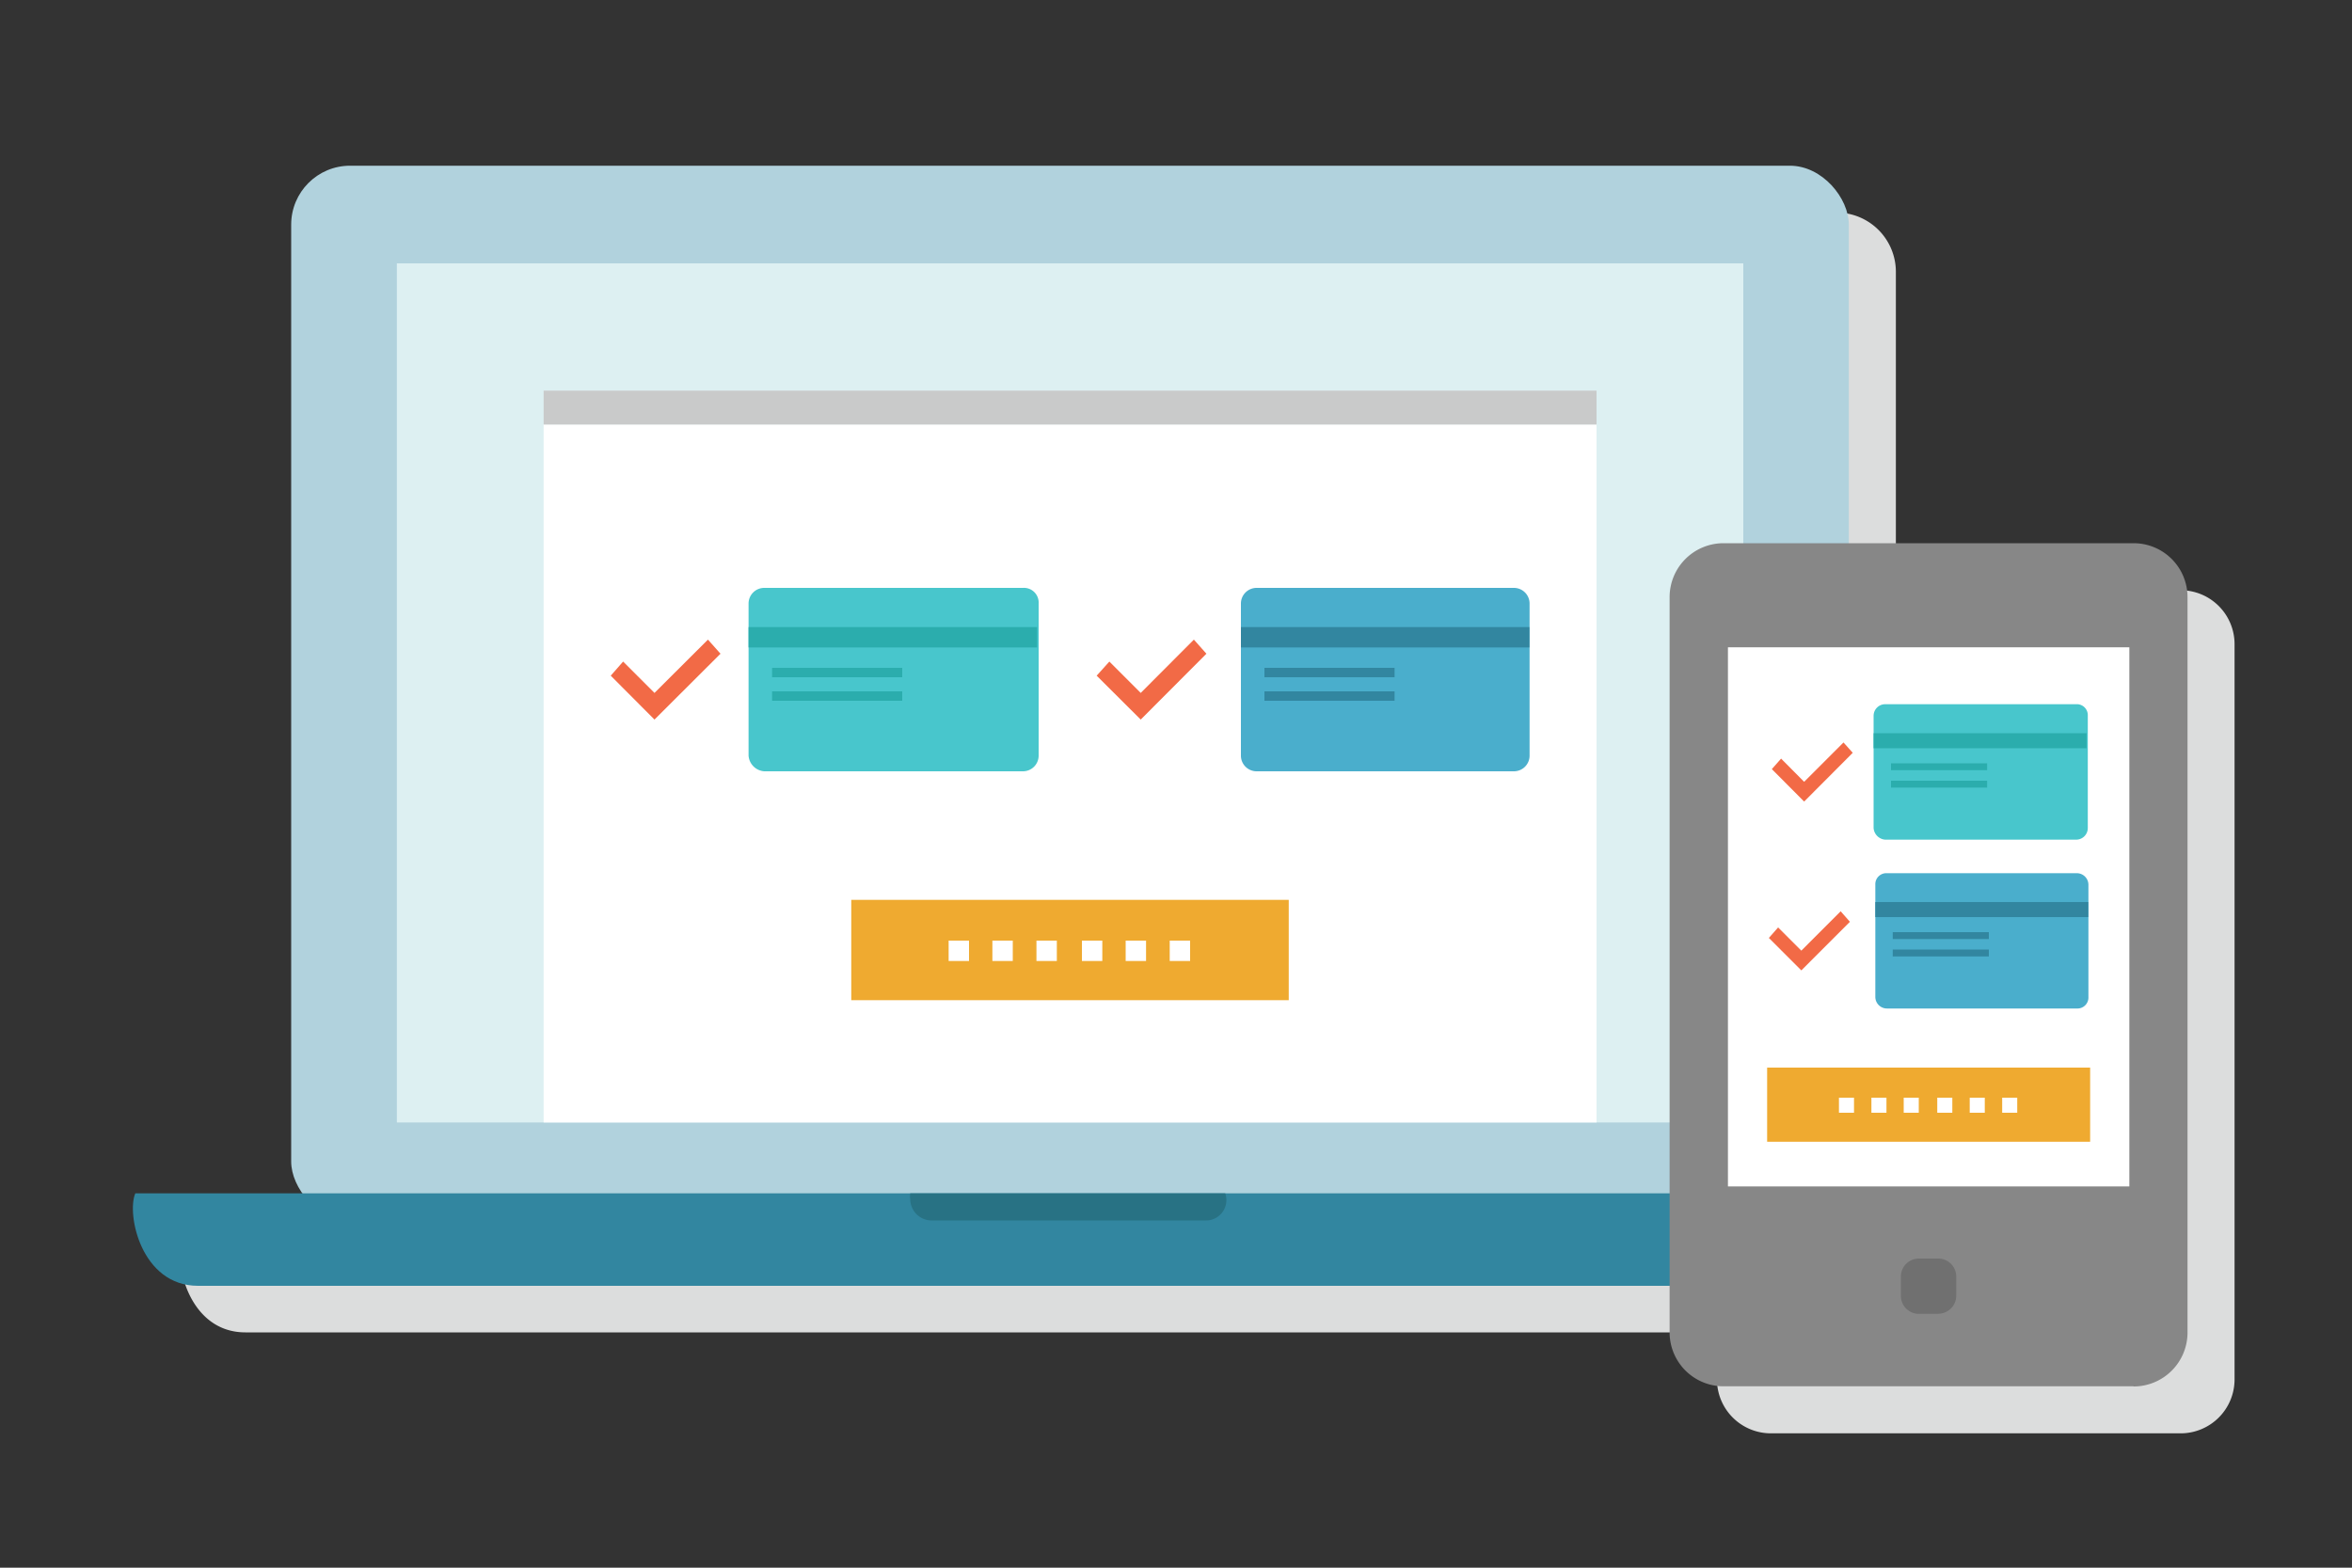 <svg id="レイヤー_1" data-name="レイヤー 1" xmlns="http://www.w3.org/2000/svg" width="150" height="100" viewBox="0 0 150 100"><rect x="0" y="0" width="150" height="100" fill="#333333" stroke="none"/><defs><style>.cls-1{fill:none;}.cls-2{fill:#dcdddd;}.cls-11,.cls-12,.cls-14,.cls-2{fill-rule:evenodd;}.cls-3{fill:#c9caca;}.cls-4{fill:#b1d2dd;}.cls-5{fill:#ddf0f2;}.cls-6{fill:#3286a0;}.cls-7{fill:#287284;}.cls-8{fill:#fff;}.cls-9{fill:#878787;}.cls-10{fill:#707070;}.cls-11{fill:#4aaecc;}.cls-12{fill:#48c6cc;}.cls-13{fill:#2badad;}.cls-14{fill:#f26a46;}.cls-15{fill:#efaa30;}</style></defs><title>illust</title><g id="box_150_100"><rect class="cls-1" width="150" height="100"/></g><path class="cls-2" d="M139.07,37.65H120.91V17.32a3.78,3.78,0,0,0-3.76-3.76H25.33a3.78,3.78,0,0,0-3.76,3.76V77.09a3.73,3.73,0,0,0,.61,2H11.65c-.59,1.3.33,5.9,4,5.9H109.5v3a3.44,3.44,0,0,0,3.44,3.44h26.15A3.44,3.44,0,0,0,142.51,88V41.09A3.44,3.44,0,0,0,139.07,37.65Z"/><rect class="cls-3" x="35.29" y="25.85" width="67.15" height="2.16"/><rect class="cls-4" x="18.57" y="10.57" width="99.34" height="67.28" rx="3.76"/><rect class="cls-5" x="25.31" y="16.8" width="85.87" height="54.8"/><path class="cls-6" d="M127.56,76.12c.59,1.3.06,5.9-3.58,5.9H12.63c-3.64,0-4.57-4.59-4-5.9H127.56Z"/><path class="cls-7" d="M78.14,76.12a1.3,1.3,0,0,1-.8,1.66,1.25,1.25,0,0,1-.43.07H59.46a1.37,1.37,0,0,1-1.41-1.34,1.29,1.29,0,0,1,0-.39h20Z"/><rect class="cls-8" x="34.67" y="27.07" width="67.15" height="44.53"/><rect class="cls-3" x="34.67" y="24.92" width="67.15" height="2.16"/><path class="cls-9" d="M136.07,88.43H109.92A3.44,3.44,0,0,1,106.48,85V38.09a3.44,3.44,0,0,1,3.44-3.44h26.15a3.44,3.44,0,0,1,3.44,3.44h0V85a3.44,3.44,0,0,1-3.44,3.44h0"/><rect class="cls-8" x="110.2" y="41.29" width="25.6" height="34.39"/><path class="cls-10" d="M123.62,83.81h-1.24a1.15,1.15,0,0,1-1.15-1.14V81.42a1.15,1.15,0,0,1,1.15-1.14h1.24a1.15,1.15,0,0,1,1.14,1.14v1.24a1.15,1.15,0,0,1-1.14,1.14"/><path class="cls-11" d="M96.55,49.2H80.14a1,1,0,0,1-1-1V38.5a1,1,0,0,1,1-1H96.55a1,1,0,0,1,1,1v9.7A1,1,0,0,1,96.55,49.2Z"/><rect class="cls-6" x="79.14" y="40" width="18.4" height="1.3"/><rect class="cls-6" x="80.64" y="42.6" width="8.3" height="0.6"/><rect class="cls-6" x="80.64" y="44.1" width="8.3" height="0.6"/><path class="cls-12" d="M65.24,49.2H48.74a1.08,1.08,0,0,1-1-1V38.5a1,1,0,0,1,1-1h16.5a.94.94,0,0,1,1,1v9.7A1,1,0,0,1,65.24,49.2Z"/><rect class="cls-13" x="47.74" y="40" width="18.4" height="1.3"/><rect class="cls-13" x="49.24" y="42.6" width="8.3" height="0.6"/><rect class="cls-13" x="49.24" y="44.1" width="8.3" height="0.6"/><polygon class="cls-14" points="76.14 40.8 72.75 44.2 70.75 42.2 69.94 43.1 72.75 45.9 76.94 41.7 76.14 40.8"/><polygon class="cls-14" points="45.15 40.8 41.74 44.2 39.74 42.2 38.95 43.1 41.74 45.9 45.95 41.7 45.15 40.8"/><rect class="cls-15" x="54.29" y="57.4" width="27.9" height="6.4"/><rect class="cls-8" x="60.5" y="60" width="1.3" height="1.3"/><rect class="cls-8" x="63.29" y="60" width="1.3" height="1.3"/><rect class="cls-8" x="66.1" y="60" width="1.3" height="1.3"/><rect class="cls-8" x="69" y="60" width="1.3" height="1.3"/><rect class="cls-8" x="71.79" y="60" width="1.3" height="1.3"/><rect class="cls-8" x="74.6" y="60" width="1.3" height="1.3"/><path class="cls-11" d="M132.45,64.33H120.34a.74.74,0,0,1-.74-.73V56.43a.7.7,0,0,1,.74-.73h12.11a.74.74,0,0,1,.74.73V63.6A.7.7,0,0,1,132.45,64.33Z"/><rect class="cls-6" x="119.6" y="57.54" width="13.58" height="0.96"/><rect class="cls-6" x="120.71" y="59.46" width="6.13" height="0.44"/><rect class="cls-6" x="120.71" y="60.57" width="6.13" height="0.44"/><path class="cls-12" d="M132.41,53.56H120.23a.8.8,0,0,1-.74-.74V45.66a.74.74,0,0,1,.74-.74h12.18a.7.7,0,0,1,.74.74v7.16A.74.74,0,0,1,132.41,53.56Z"/><rect class="cls-13" x="119.49" y="46.77" width="13.58" height="0.96"/><rect class="cls-13" x="120.6" y="48.69" width="6.13" height="0.44"/><rect class="cls-13" x="120.6" y="49.8" width="6.13" height="0.44"/><polygon class="cls-14" points="117.39 58.13 114.88 60.64 113.4 59.16 112.81 59.83 114.88 61.9 117.98 58.8 117.39 58.13"/><polygon class="cls-14" points="117.57 47.36 115.06 49.87 113.59 48.39 113 49.06 115.06 51.13 118.16 48.02 117.57 47.36"/><rect class="cls-15" x="112.7" y="68.1" width="20.6" height="4.73"/><rect class="cls-8" x="117.28" y="70.02" width="0.96" height="0.96"/><rect class="cls-8" x="119.35" y="70.02" width="0.96" height="0.96"/><rect class="cls-8" x="121.41" y="70.02" width="0.96" height="0.96"/><rect class="cls-8" x="123.55" y="70.02" width="0.96" height="0.96"/><rect class="cls-8" x="125.62" y="70.02" width="0.96" height="0.96"/><rect class="cls-8" x="127.69" y="70.02" width="0.96" height="0.96"/></svg>